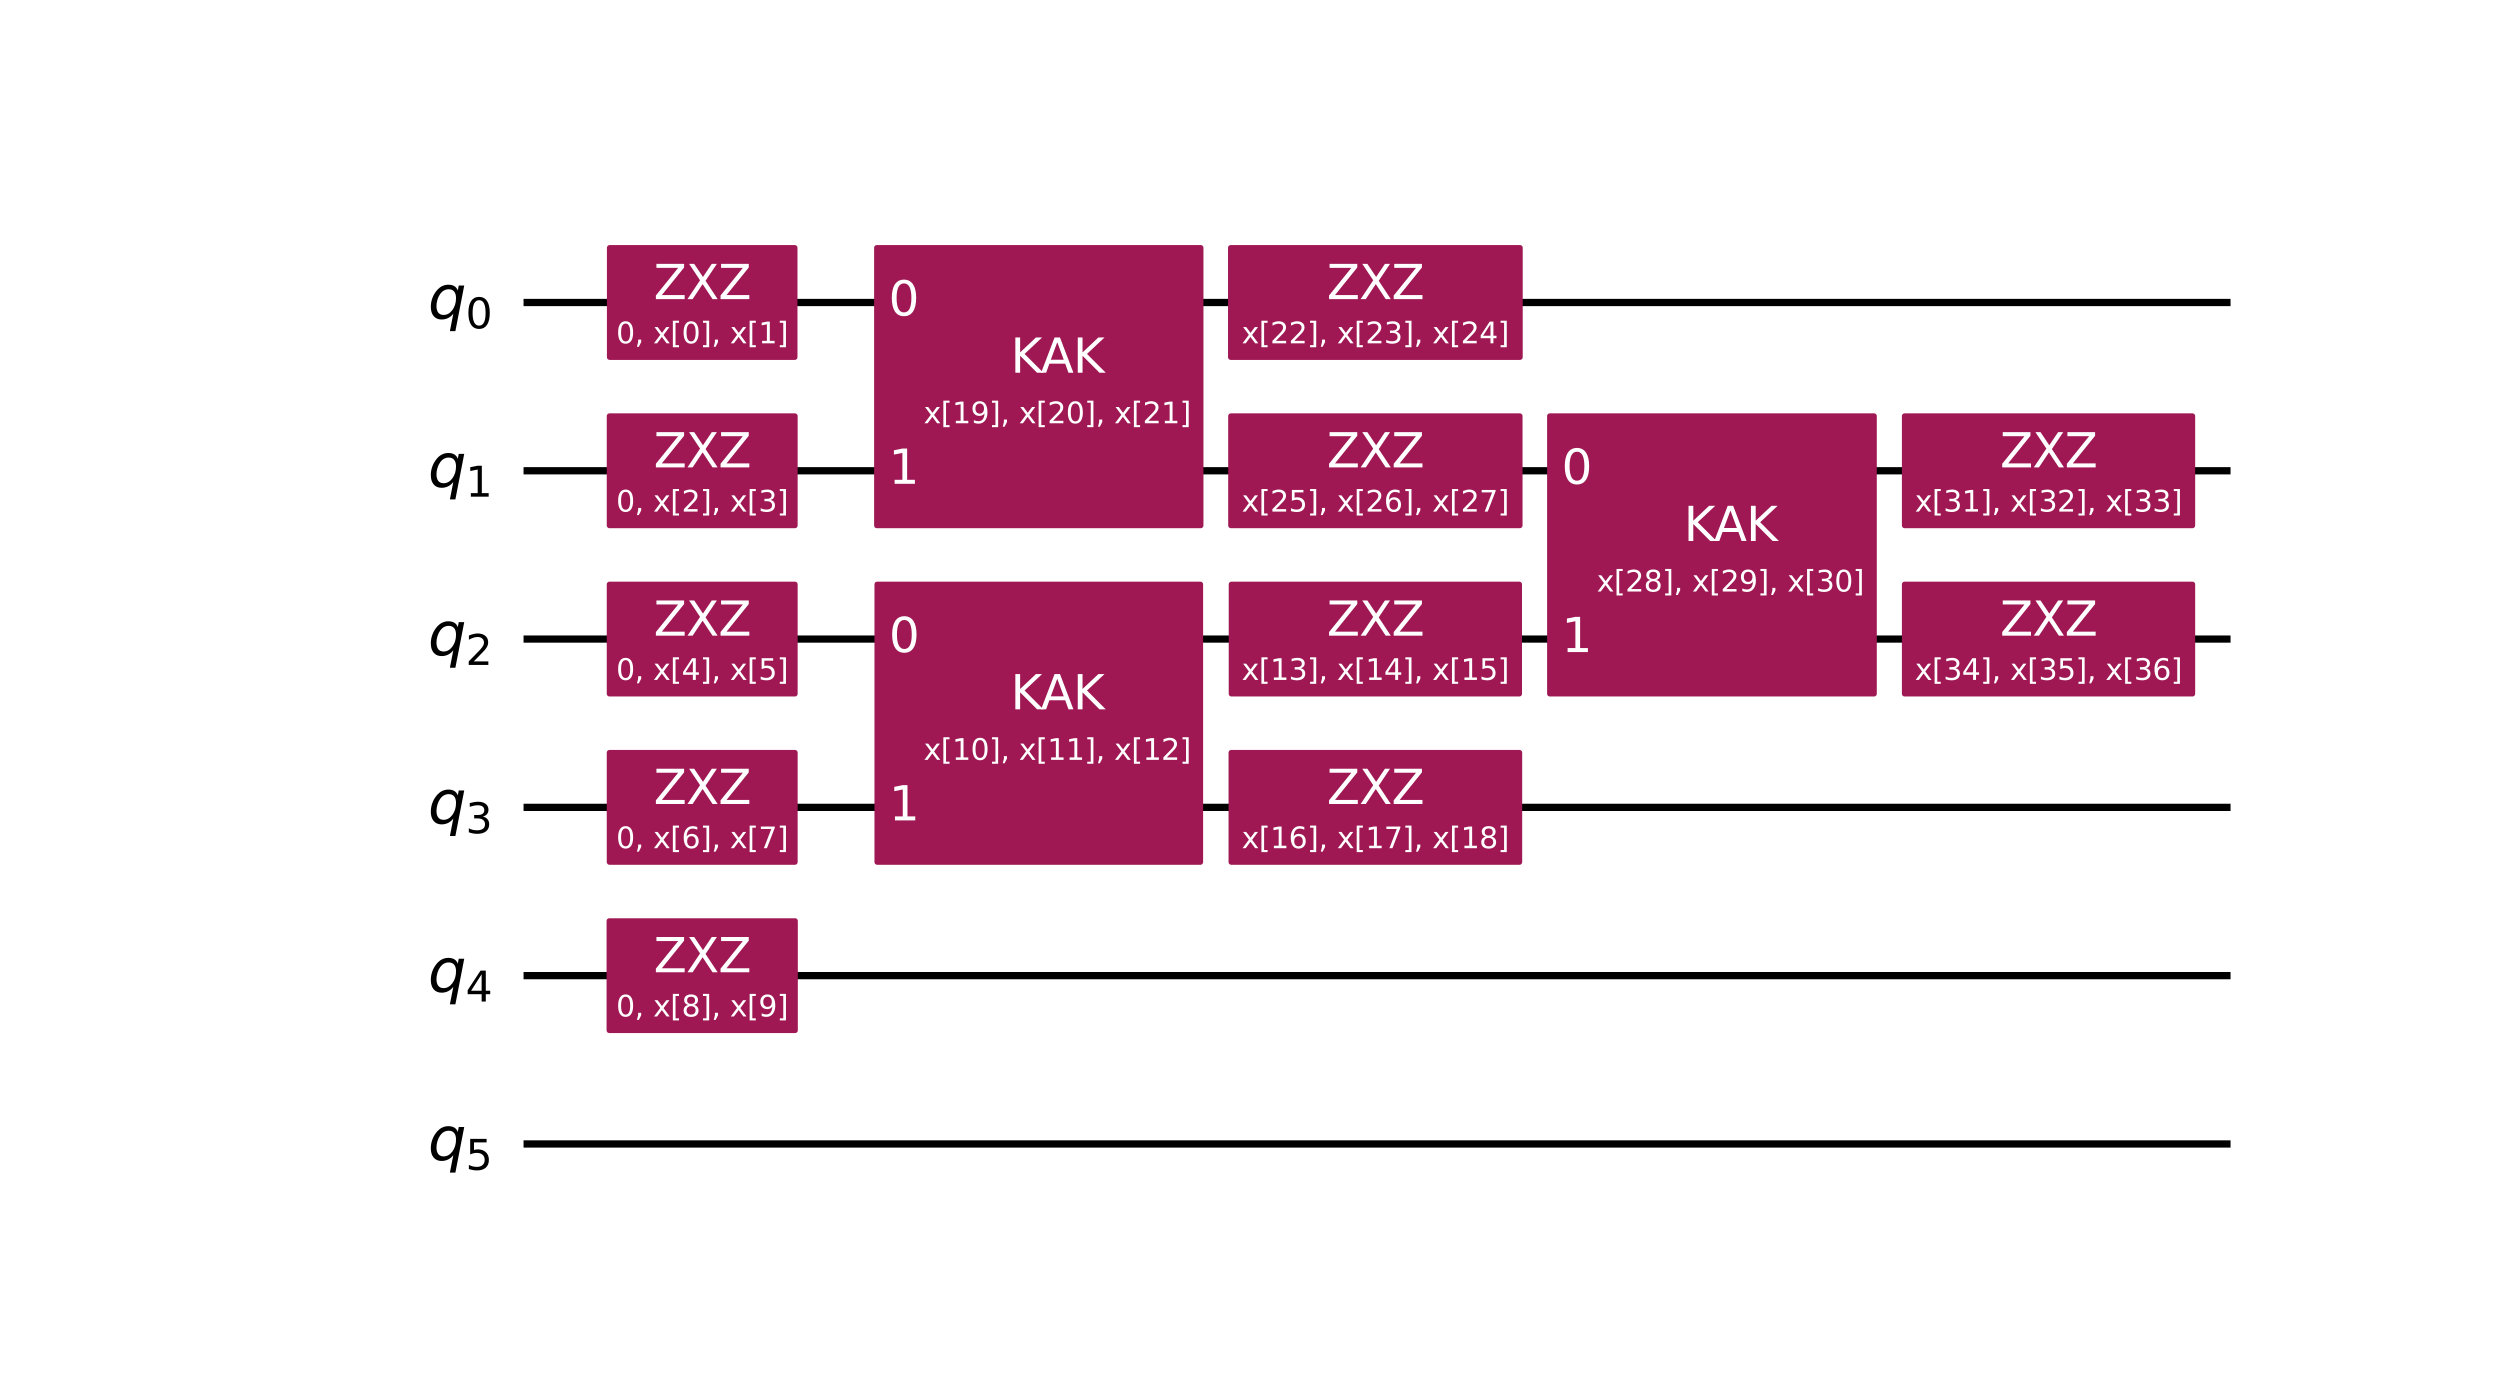 <?xml version="1.0" encoding="utf-8" standalone="no"?>
<!DOCTYPE svg PUBLIC "-//W3C//DTD SVG 1.1//EN"
  "http://www.w3.org/Graphics/SVG/1.1/DTD/svg11.dtd">
<svg xmlns:xlink="http://www.w3.org/1999/xlink" width="688.597pt" height="385.28pt" viewBox="0 0 688.597 385.28" xmlns="http://www.w3.org/2000/svg" version="1.1">
 <defs>
  <style type="text/css">*{stroke-linejoin: round; stroke-linecap: butt}</style>
 </defs>
 <g id="figure_1">
  <g id="patch_1">
   <path d="M 0 385.28 
L 688.597 385.28 
L 688.597 0 
L 0 0 
z
" style="fill: #ffffff"/>
  </g>
  <g id="axes_1">
   <g id="line2d_1">
    <path d="M 145.205 83.317 
L 613.381 83.317 
" clip-path="url(#p728eaba2f0)" style="fill: none; stroke: #000000; stroke-width: 2; stroke-linecap: square"/>
   </g>
   <g id="line2d_2">
    <path d="M 145.205 129.671 
L 613.381 129.671 
" clip-path="url(#p728eaba2f0)" style="fill: none; stroke: #000000; stroke-width: 2; stroke-linecap: square"/>
   </g>
   <g id="line2d_3">
    <path d="M 145.205 176.025 
L 613.381 176.025 
" clip-path="url(#p728eaba2f0)" style="fill: none; stroke: #000000; stroke-width: 2; stroke-linecap: square"/>
   </g>
   <g id="line2d_4">
    <path d="M 145.205 222.379 
L 613.381 222.379 
" clip-path="url(#p728eaba2f0)" style="fill: none; stroke: #000000; stroke-width: 2; stroke-linecap: square"/>
   </g>
   <g id="line2d_5">
    <path d="M 145.205 268.733 
L 613.381 268.733 
" clip-path="url(#p728eaba2f0)" style="fill: none; stroke: #000000; stroke-width: 2; stroke-linecap: square"/>
   </g>
   <g id="line2d_6">
    <path d="M 145.205 315.087 
L 613.381 315.087 
" clip-path="url(#p728eaba2f0)" style="fill: none; stroke: #000000; stroke-width: 2; stroke-linecap: square"/>
   </g>
   <g id="patch_2">
    <path d="M 140.57 60.14 
L -1018.28 60.14 
L -1018.28 384.618 
L 140.57 384.618 
z
" clip-path="url(#p728eaba2f0)" style="fill: #ffffff; stroke: #ffffff; stroke-width: 1.5; stroke-linejoin: miter"/>
   </g>
   <g id="patch_3">
    <path d="M 167.921 98.382 
L 218.906 98.382 
L 218.906 68.252 
L 167.921 68.252 
z
" clip-path="url(#p728eaba2f0)" style="fill: #9f1853; stroke: #9f1853; stroke-width: 1.5; stroke-linejoin: miter"/>
   </g>
   <g id="patch_4">
    <path d="M 167.872 144.736 
L 218.955 144.736 
L 218.955 114.606 
L 167.872 114.606 
z
" clip-path="url(#p728eaba2f0)" style="fill: #9f1853; stroke: #9f1853; stroke-width: 1.5; stroke-linejoin: miter"/>
   </g>
   <g id="patch_5">
    <path d="M 167.872 191.09 
L 218.955 191.09 
L 218.955 160.96 
L 167.872 160.96 
z
" clip-path="url(#p728eaba2f0)" style="fill: #9f1853; stroke: #9f1853; stroke-width: 1.5; stroke-linejoin: miter"/>
   </g>
   <g id="patch_6">
    <path d="M 167.872 237.444 
L 218.955 237.444 
L 218.955 207.314 
L 167.872 207.314 
z
" clip-path="url(#p728eaba2f0)" style="fill: #9f1853; stroke: #9f1853; stroke-width: 1.5; stroke-linejoin: miter"/>
   </g>
   <g id="patch_7">
    <path d="M 167.824 283.798 
L 219.003 283.798 
L 219.003 253.668 
L 167.824 253.668 
z
" clip-path="url(#p728eaba2f0)" style="fill: #9f1853; stroke: #9f1853; stroke-width: 1.5; stroke-linejoin: miter"/>
   </g>
   <g id="patch_8">
    <path d="M 241.612 237.444 
L 330.631 237.444 
L 330.631 160.96 
L 241.612 160.96 
z
" clip-path="url(#p728eaba2f0)" style="fill: #9f1853; stroke: #9f1853; stroke-width: 1.5; stroke-linejoin: miter"/>
   </g>
   <g id="patch_9">
    <path d="M 241.515 144.736 
L 330.728 144.736 
L 330.728 68.252 
L 241.515 68.252 
z
" clip-path="url(#p728eaba2f0)" style="fill: #9f1853; stroke: #9f1853; stroke-width: 1.5; stroke-linejoin: miter"/>
   </g>
   <g id="patch_10">
    <path d="M 339.188 191.09 
L 418.471 191.09 
L 418.471 160.96 
L 339.188 160.96 
z
" clip-path="url(#p728eaba2f0)" style="fill: #9f1853; stroke: #9f1853; stroke-width: 1.5; stroke-linejoin: miter"/>
   </g>
   <g id="patch_11">
    <path d="M 339.139 237.444 
L 418.52 237.444 
L 418.52 207.314 
L 339.139 207.314 
z
" clip-path="url(#p728eaba2f0)" style="fill: #9f1853; stroke: #9f1853; stroke-width: 1.5; stroke-linejoin: miter"/>
   </g>
   <g id="patch_12">
    <path d="M 338.993 98.382 
L 418.666 98.382 
L 418.666 68.252 
L 338.993 68.252 
z
" clip-path="url(#p728eaba2f0)" style="fill: #9f1853; stroke: #9f1853; stroke-width: 1.5; stroke-linejoin: miter"/>
   </g>
   <g id="patch_13">
    <path d="M 339.042 144.736 
L 418.617 144.736 
L 418.617 114.606 
L 339.042 114.606 
z
" clip-path="url(#p728eaba2f0)" style="fill: #9f1853; stroke: #9f1853; stroke-width: 1.5; stroke-linejoin: miter"/>
   </g>
   <g id="patch_14">
    <path d="M 426.882 191.09 
L 516.193 191.09 
L 516.193 114.606 
L 426.882 114.606 
z
" clip-path="url(#p728eaba2f0)" style="fill: #9f1853; stroke: #9f1853; stroke-width: 1.5; stroke-linejoin: miter"/>
   </g>
   <g id="patch_15">
    <path d="M 524.604 144.736 
L 603.887 144.736 
L 603.887 114.606 
L 524.604 114.606 
z
" clip-path="url(#p728eaba2f0)" style="fill: #9f1853; stroke: #9f1853; stroke-width: 1.5; stroke-linejoin: miter"/>
   </g>
   <g id="patch_16">
    <path d="M 524.604 191.09 
L 603.887 191.09 
L 603.887 160.96 
L 524.604 160.96 
z
" clip-path="url(#p728eaba2f0)" style="fill: #9f1853; stroke: #9f1853; stroke-width: 1.5; stroke-linejoin: miter"/>
   </g>
   <g id="text_1">
    <g clip-path="url(#p728eaba2f0)">
     <!-- ${q}_{0}$ -->
     <g transform="translate(117.897 87.768) scale(0.163 -0.163)">
      <defs>
       <path id="DejaVuSans-Oblique-71" d="M 2669 525 
Q 2438 222 2123 65 
Q 1809 -91 1428 -91 
Q 897 -91 595 267 
Q 294 625 294 1253 
Q 294 1759 480 2231 
Q 666 2703 1013 3078 
Q 1238 3322 1530 3453 
Q 1822 3584 2144 3584 
Q 2531 3584 2781 3431 
Q 3031 3278 3144 2969 
L 3244 3494 
L 3822 3494 
L 2888 -1319 
L 2309 -1319 
L 2669 525 
z
M 891 1338 
Q 891 875 1084 633 
Q 1278 391 1644 391 
Q 2188 391 2572 911 
Q 2956 1431 2956 2175 
Q 2956 2625 2757 2864 
Q 2559 3103 2188 3103 
Q 1916 3103 1684 2976 
Q 1453 2850 1281 2606 
Q 1100 2350 995 2006 
Q 891 1663 891 1338 
z
" transform="scale(0.016)"/>
       <path id="DejaVuSans-30" d="M 2034 4250 
Q 1547 4250 1301 3770 
Q 1056 3291 1056 2328 
Q 1056 1369 1301 889 
Q 1547 409 2034 409 
Q 2525 409 2770 889 
Q 3016 1369 3016 2328 
Q 3016 3291 2770 3770 
Q 2525 4250 2034 4250 
z
M 2034 4750 
Q 2819 4750 3233 4129 
Q 3647 3509 3647 2328 
Q 3647 1150 3233 529 
Q 2819 -91 2034 -91 
Q 1250 -91 836 529 
Q 422 1150 422 2328 
Q 422 3509 836 4129 
Q 1250 4750 2034 4750 
z
" transform="scale(0.016)"/>
      </defs>
      <use xlink:href="#DejaVuSans-Oblique-71"/>
      <use xlink:href="#DejaVuSans-30" transform="translate(63.477 -16.406) scale(0.7)"/>
     </g>
    </g>
   </g>
   <g id="text_2">
    <g clip-path="url(#p728eaba2f0)">
     <!-- ${q}_{1}$ -->
     <g transform="translate(117.897 134.122) scale(0.163 -0.163)">
      <defs>
       <path id="DejaVuSans-31" d="M 794 531 
L 1825 531 
L 1825 4091 
L 703 3866 
L 703 4441 
L 1819 4666 
L 2450 4666 
L 2450 531 
L 3481 531 
L 3481 0 
L 794 0 
L 794 531 
z
" transform="scale(0.016)"/>
      </defs>
      <use xlink:href="#DejaVuSans-Oblique-71"/>
      <use xlink:href="#DejaVuSans-31" transform="translate(63.477 -16.406) scale(0.7)"/>
     </g>
    </g>
   </g>
   <g id="text_3">
    <g clip-path="url(#p728eaba2f0)">
     <!-- ${q}_{2}$ -->
     <g transform="translate(117.897 180.476) scale(0.163 -0.163)">
      <defs>
       <path id="DejaVuSans-32" d="M 1228 531 
L 3431 531 
L 3431 0 
L 469 0 
L 469 531 
Q 828 903 1448 1529 
Q 2069 2156 2228 2338 
Q 2531 2678 2651 2914 
Q 2772 3150 2772 3378 
Q 2772 3750 2511 3984 
Q 2250 4219 1831 4219 
Q 1534 4219 1204 4116 
Q 875 4013 500 3803 
L 500 4441 
Q 881 4594 1212 4672 
Q 1544 4750 1819 4750 
Q 2544 4750 2975 4387 
Q 3406 4025 3406 3419 
Q 3406 3131 3298 2873 
Q 3191 2616 2906 2266 
Q 2828 2175 2409 1742 
Q 1991 1309 1228 531 
z
" transform="scale(0.016)"/>
      </defs>
      <use xlink:href="#DejaVuSans-Oblique-71"/>
      <use xlink:href="#DejaVuSans-32" transform="translate(63.477 -16.406) scale(0.7)"/>
     </g>
    </g>
   </g>
   <g id="text_4">
    <g clip-path="url(#p728eaba2f0)">
     <!-- ${q}_{3}$ -->
     <g transform="translate(117.897 226.83) scale(0.163 -0.163)">
      <defs>
       <path id="DejaVuSans-33" d="M 2597 2516 
Q 3050 2419 3304 2112 
Q 3559 1806 3559 1356 
Q 3559 666 3084 287 
Q 2609 -91 1734 -91 
Q 1441 -91 1130 -33 
Q 819 25 488 141 
L 488 750 
Q 750 597 1062 519 
Q 1375 441 1716 441 
Q 2309 441 2620 675 
Q 2931 909 2931 1356 
Q 2931 1769 2642 2001 
Q 2353 2234 1838 2234 
L 1294 2234 
L 1294 2753 
L 1863 2753 
Q 2328 2753 2575 2939 
Q 2822 3125 2822 3475 
Q 2822 3834 2567 4026 
Q 2313 4219 1838 4219 
Q 1578 4219 1281 4162 
Q 984 4106 628 3988 
L 628 4550 
Q 988 4650 1302 4700 
Q 1616 4750 1894 4750 
Q 2613 4750 3031 4423 
Q 3450 4097 3450 3541 
Q 3450 3153 3228 2886 
Q 3006 2619 2597 2516 
z
" transform="scale(0.016)"/>
      </defs>
      <use xlink:href="#DejaVuSans-Oblique-71"/>
      <use xlink:href="#DejaVuSans-33" transform="translate(63.477 -16.406) scale(0.7)"/>
     </g>
    </g>
   </g>
   <g id="text_5">
    <g clip-path="url(#p728eaba2f0)">
     <!-- ${q}_{4}$ -->
     <g transform="translate(117.897 273.184) scale(0.163 -0.163)">
      <defs>
       <path id="DejaVuSans-34" d="M 2419 4116 
L 825 1625 
L 2419 1625 
L 2419 4116 
z
M 2253 4666 
L 3047 4666 
L 3047 1625 
L 3713 1625 
L 3713 1100 
L 3047 1100 
L 3047 0 
L 2419 0 
L 2419 1100 
L 313 1100 
L 313 1709 
L 2253 4666 
z
" transform="scale(0.016)"/>
      </defs>
      <use xlink:href="#DejaVuSans-Oblique-71"/>
      <use xlink:href="#DejaVuSans-34" transform="translate(63.477 -16.406) scale(0.7)"/>
     </g>
    </g>
   </g>
   <g id="text_6">
    <g clip-path="url(#p728eaba2f0)">
     <!-- ${q}_{5}$ -->
     <g transform="translate(117.897 319.538) scale(0.163 -0.163)">
      <defs>
       <path id="DejaVuSans-35" d="M 691 4666 
L 3169 4666 
L 3169 4134 
L 1269 4134 
L 1269 2991 
Q 1406 3038 1543 3061 
Q 1681 3084 1819 3084 
Q 2600 3084 3056 2656 
Q 3513 2228 3513 1497 
Q 3513 744 3044 326 
Q 2575 -91 1722 -91 
Q 1428 -91 1123 -41 
Q 819 9 494 109 
L 494 744 
Q 775 591 1075 516 
Q 1375 441 1709 441 
Q 2250 441 2565 725 
Q 2881 1009 2881 1497 
Q 2881 1984 2565 2268 
Q 2250 2553 1709 2553 
Q 1456 2553 1204 2497 
Q 953 2441 691 2322 
L 691 4666 
z
" transform="scale(0.016)"/>
      </defs>
      <use xlink:href="#DejaVuSans-Oblique-71"/>
      <use xlink:href="#DejaVuSans-35" transform="translate(63.477 -16.406) scale(0.7)"/>
     </g>
    </g>
   </g>
   <g id="text_7">
    <g clip-path="url(#p728eaba2f0)">
     <!-- 0, x[0], x[1] -->
     <g style="fill: #ffffff" transform="translate(169.716 94.563) scale(0.08 -0.08)">
      <defs>
       <path id="DejaVuSans-2c" d="M 750 794 
L 1409 794 
L 1409 256 
L 897 -744 
L 494 -744 
L 750 256 
L 750 794 
z
" transform="scale(0.016)"/>
       <path id="DejaVuSans-20" transform="scale(0.016)"/>
       <path id="DejaVuSans-78" d="M 3513 3500 
L 2247 1797 
L 3578 0 
L 2900 0 
L 1881 1375 
L 863 0 
L 184 0 
L 1544 1831 
L 300 3500 
L 978 3500 
L 1906 2253 
L 2834 3500 
L 3513 3500 
z
" transform="scale(0.016)"/>
       <path id="DejaVuSans-5b" d="M 550 4863 
L 1875 4863 
L 1875 4416 
L 1125 4416 
L 1125 -397 
L 1875 -397 
L 1875 -844 
L 550 -844 
L 550 4863 
z
" transform="scale(0.016)"/>
       <path id="DejaVuSans-5d" d="M 1947 4863 
L 1947 -844 
L 622 -844 
L 622 -397 
L 1369 -397 
L 1369 4416 
L 622 4416 
L 622 4863 
L 1947 4863 
z
" transform="scale(0.016)"/>
      </defs>
      <use xlink:href="#DejaVuSans-30"/>
      <use xlink:href="#DejaVuSans-2c" x="63.623"/>
      <use xlink:href="#DejaVuSans-20" x="95.41"/>
      <use xlink:href="#DejaVuSans-78" x="127.197"/>
      <use xlink:href="#DejaVuSans-5b" x="186.377"/>
      <use xlink:href="#DejaVuSans-30" x="225.391"/>
      <use xlink:href="#DejaVuSans-5d" x="289.014"/>
      <use xlink:href="#DejaVuSans-2c" x="328.027"/>
      <use xlink:href="#DejaVuSans-20" x="359.814"/>
      <use xlink:href="#DejaVuSans-78" x="391.602"/>
      <use xlink:href="#DejaVuSans-5b" x="450.781"/>
      <use xlink:href="#DejaVuSans-31" x="489.795"/>
      <use xlink:href="#DejaVuSans-5d" x="553.418"/>
     </g>
    </g>
   </g>
   <g id="text_8">
    <g clip-path="url(#p728eaba2f0)">
     <!-- ZXZ -->
     <g style="fill: #ffffff" transform="translate(180.056 82.384) scale(0.13 -0.13)">
      <defs>
       <path id="DejaVuSans-5a" d="M 359 4666 
L 4025 4666 
L 4025 4184 
L 1075 531 
L 4097 531 
L 4097 0 
L 288 0 
L 288 481 
L 3238 4134 
L 359 4134 
L 359 4666 
z
" transform="scale(0.016)"/>
       <path id="DejaVuSans-58" d="M 403 4666 
L 1081 4666 
L 2241 2931 
L 3406 4666 
L 4084 4666 
L 2584 2425 
L 4184 0 
L 3506 0 
L 2194 1984 
L 872 0 
L 191 0 
L 1856 2491 
L 403 4666 
z
" transform="scale(0.016)"/>
      </defs>
      <use xlink:href="#DejaVuSans-5a"/>
      <use xlink:href="#DejaVuSans-58" x="68.506"/>
      <use xlink:href="#DejaVuSans-5a" x="137.012"/>
     </g>
    </g>
   </g>
   <g id="text_9">
    <g clip-path="url(#p728eaba2f0)">
     <!-- 0, x[2], x[3] -->
     <g style="fill: #ffffff" transform="translate(169.716 140.917) scale(0.08 -0.08)">
      <use xlink:href="#DejaVuSans-30"/>
      <use xlink:href="#DejaVuSans-2c" x="63.623"/>
      <use xlink:href="#DejaVuSans-20" x="95.41"/>
      <use xlink:href="#DejaVuSans-78" x="127.197"/>
      <use xlink:href="#DejaVuSans-5b" x="186.377"/>
      <use xlink:href="#DejaVuSans-32" x="225.391"/>
      <use xlink:href="#DejaVuSans-5d" x="289.014"/>
      <use xlink:href="#DejaVuSans-2c" x="328.027"/>
      <use xlink:href="#DejaVuSans-20" x="359.814"/>
      <use xlink:href="#DejaVuSans-78" x="391.602"/>
      <use xlink:href="#DejaVuSans-5b" x="450.781"/>
      <use xlink:href="#DejaVuSans-33" x="489.795"/>
      <use xlink:href="#DejaVuSans-5d" x="553.418"/>
     </g>
    </g>
   </g>
   <g id="text_10">
    <g clip-path="url(#p728eaba2f0)">
     <!-- ZXZ -->
     <g style="fill: #ffffff" transform="translate(180.056 128.738) scale(0.13 -0.13)">
      <use xlink:href="#DejaVuSans-5a"/>
      <use xlink:href="#DejaVuSans-58" x="68.506"/>
      <use xlink:href="#DejaVuSans-5a" x="137.012"/>
     </g>
    </g>
   </g>
   <g id="text_11">
    <g clip-path="url(#p728eaba2f0)">
     <!-- 0, x[4], x[5] -->
     <g style="fill: #ffffff" transform="translate(169.716 187.271) scale(0.08 -0.08)">
      <use xlink:href="#DejaVuSans-30"/>
      <use xlink:href="#DejaVuSans-2c" x="63.623"/>
      <use xlink:href="#DejaVuSans-20" x="95.41"/>
      <use xlink:href="#DejaVuSans-78" x="127.197"/>
      <use xlink:href="#DejaVuSans-5b" x="186.377"/>
      <use xlink:href="#DejaVuSans-34" x="225.391"/>
      <use xlink:href="#DejaVuSans-5d" x="289.014"/>
      <use xlink:href="#DejaVuSans-2c" x="328.027"/>
      <use xlink:href="#DejaVuSans-20" x="359.814"/>
      <use xlink:href="#DejaVuSans-78" x="391.602"/>
      <use xlink:href="#DejaVuSans-5b" x="450.781"/>
      <use xlink:href="#DejaVuSans-35" x="489.795"/>
      <use xlink:href="#DejaVuSans-5d" x="553.418"/>
     </g>
    </g>
   </g>
   <g id="text_12">
    <g clip-path="url(#p728eaba2f0)">
     <!-- ZXZ -->
     <g style="fill: #ffffff" transform="translate(180.056 175.092) scale(0.13 -0.13)">
      <use xlink:href="#DejaVuSans-5a"/>
      <use xlink:href="#DejaVuSans-58" x="68.506"/>
      <use xlink:href="#DejaVuSans-5a" x="137.012"/>
     </g>
    </g>
   </g>
   <g id="text_13">
    <g clip-path="url(#p728eaba2f0)">
     <!-- 0, x[6], x[7] -->
     <g style="fill: #ffffff" transform="translate(169.716 233.625) scale(0.08 -0.08)">
      <defs>
       <path id="DejaVuSans-36" d="M 2113 2584 
Q 1688 2584 1439 2293 
Q 1191 2003 1191 1497 
Q 1191 994 1439 701 
Q 1688 409 2113 409 
Q 2538 409 2786 701 
Q 3034 994 3034 1497 
Q 3034 2003 2786 2293 
Q 2538 2584 2113 2584 
z
M 3366 4563 
L 3366 3988 
Q 3128 4100 2886 4159 
Q 2644 4219 2406 4219 
Q 1781 4219 1451 3797 
Q 1122 3375 1075 2522 
Q 1259 2794 1537 2939 
Q 1816 3084 2150 3084 
Q 2853 3084 3261 2657 
Q 3669 2231 3669 1497 
Q 3669 778 3244 343 
Q 2819 -91 2113 -91 
Q 1303 -91 875 529 
Q 447 1150 447 2328 
Q 447 3434 972 4092 
Q 1497 4750 2381 4750 
Q 2619 4750 2861 4703 
Q 3103 4656 3366 4563 
z
" transform="scale(0.016)"/>
       <path id="DejaVuSans-37" d="M 525 4666 
L 3525 4666 
L 3525 4397 
L 1831 0 
L 1172 0 
L 2766 4134 
L 525 4134 
L 525 4666 
z
" transform="scale(0.016)"/>
      </defs>
      <use xlink:href="#DejaVuSans-30"/>
      <use xlink:href="#DejaVuSans-2c" x="63.623"/>
      <use xlink:href="#DejaVuSans-20" x="95.41"/>
      <use xlink:href="#DejaVuSans-78" x="127.197"/>
      <use xlink:href="#DejaVuSans-5b" x="186.377"/>
      <use xlink:href="#DejaVuSans-36" x="225.391"/>
      <use xlink:href="#DejaVuSans-5d" x="289.014"/>
      <use xlink:href="#DejaVuSans-2c" x="328.027"/>
      <use xlink:href="#DejaVuSans-20" x="359.814"/>
      <use xlink:href="#DejaVuSans-78" x="391.602"/>
      <use xlink:href="#DejaVuSans-5b" x="450.781"/>
      <use xlink:href="#DejaVuSans-37" x="489.795"/>
      <use xlink:href="#DejaVuSans-5d" x="553.418"/>
     </g>
    </g>
   </g>
   <g id="text_14">
    <g clip-path="url(#p728eaba2f0)">
     <!-- ZXZ -->
     <g style="fill: #ffffff" transform="translate(180.056 221.446) scale(0.13 -0.13)">
      <use xlink:href="#DejaVuSans-5a"/>
      <use xlink:href="#DejaVuSans-58" x="68.506"/>
      <use xlink:href="#DejaVuSans-5a" x="137.012"/>
     </g>
    </g>
   </g>
   <g id="text_15">
    <g clip-path="url(#p728eaba2f0)">
     <!-- 0, x[8], x[9] -->
     <g style="fill: #ffffff" transform="translate(169.716 279.979) scale(0.08 -0.08)">
      <defs>
       <path id="DejaVuSans-38" d="M 2034 2216 
Q 1584 2216 1326 1975 
Q 1069 1734 1069 1313 
Q 1069 891 1326 650 
Q 1584 409 2034 409 
Q 2484 409 2743 651 
Q 3003 894 3003 1313 
Q 3003 1734 2745 1975 
Q 2488 2216 2034 2216 
z
M 1403 2484 
Q 997 2584 770 2862 
Q 544 3141 544 3541 
Q 544 4100 942 4425 
Q 1341 4750 2034 4750 
Q 2731 4750 3128 4425 
Q 3525 4100 3525 3541 
Q 3525 3141 3298 2862 
Q 3072 2584 2669 2484 
Q 3125 2378 3379 2068 
Q 3634 1759 3634 1313 
Q 3634 634 3220 271 
Q 2806 -91 2034 -91 
Q 1263 -91 848 271 
Q 434 634 434 1313 
Q 434 1759 690 2068 
Q 947 2378 1403 2484 
z
M 1172 3481 
Q 1172 3119 1398 2916 
Q 1625 2713 2034 2713 
Q 2441 2713 2670 2916 
Q 2900 3119 2900 3481 
Q 2900 3844 2670 4047 
Q 2441 4250 2034 4250 
Q 1625 4250 1398 4047 
Q 1172 3844 1172 3481 
z
" transform="scale(0.016)"/>
       <path id="DejaVuSans-39" d="M 703 97 
L 703 672 
Q 941 559 1184 500 
Q 1428 441 1663 441 
Q 2288 441 2617 861 
Q 2947 1281 2994 2138 
Q 2813 1869 2534 1725 
Q 2256 1581 1919 1581 
Q 1219 1581 811 2004 
Q 403 2428 403 3163 
Q 403 3881 828 4315 
Q 1253 4750 1959 4750 
Q 2769 4750 3195 4129 
Q 3622 3509 3622 2328 
Q 3622 1225 3098 567 
Q 2575 -91 1691 -91 
Q 1453 -91 1209 -44 
Q 966 3 703 97 
z
M 1959 2075 
Q 2384 2075 2632 2365 
Q 2881 2656 2881 3163 
Q 2881 3666 2632 3958 
Q 2384 4250 1959 4250 
Q 1534 4250 1286 3958 
Q 1038 3666 1038 3163 
Q 1038 2656 1286 2365 
Q 1534 2075 1959 2075 
z
" transform="scale(0.016)"/>
      </defs>
      <use xlink:href="#DejaVuSans-30"/>
      <use xlink:href="#DejaVuSans-2c" x="63.623"/>
      <use xlink:href="#DejaVuSans-20" x="95.41"/>
      <use xlink:href="#DejaVuSans-78" x="127.197"/>
      <use xlink:href="#DejaVuSans-5b" x="186.377"/>
      <use xlink:href="#DejaVuSans-38" x="225.391"/>
      <use xlink:href="#DejaVuSans-5d" x="289.014"/>
      <use xlink:href="#DejaVuSans-2c" x="328.027"/>
      <use xlink:href="#DejaVuSans-20" x="359.814"/>
      <use xlink:href="#DejaVuSans-78" x="391.602"/>
      <use xlink:href="#DejaVuSans-5b" x="450.781"/>
      <use xlink:href="#DejaVuSans-39" x="489.795"/>
      <use xlink:href="#DejaVuSans-5d" x="553.418"/>
     </g>
    </g>
   </g>
   <g id="text_16">
    <g clip-path="url(#p728eaba2f0)">
     <!-- ZXZ -->
     <g style="fill: #ffffff" transform="translate(180.056 267.8) scale(0.13 -0.13)">
      <use xlink:href="#DejaVuSans-5a"/>
      <use xlink:href="#DejaVuSans-58" x="68.506"/>
      <use xlink:href="#DejaVuSans-5a" x="137.012"/>
     </g>
    </g>
   </g>
   <g id="text_17">
    <g clip-path="url(#p728eaba2f0)">
     <!-- 0 -->
     <g style="fill: #ffffff" transform="translate(244.857 179.612) scale(0.13 -0.13)">
      <use xlink:href="#DejaVuSans-30"/>
     </g>
    </g>
   </g>
   <g id="text_18">
    <g clip-path="url(#p728eaba2f0)">
     <!-- 1 -->
     <g style="fill: #ffffff" transform="translate(244.857 225.966) scale(0.13 -0.13)">
      <use xlink:href="#DejaVuSans-31"/>
     </g>
    </g>
   </g>
   <g id="text_19">
    <g clip-path="url(#p728eaba2f0)">
     <!-- x[10], x[11], x[12] -->
     <g style="fill: #ffffff" transform="translate(254.399 209.289) scale(0.08 -0.08)">
      <use xlink:href="#DejaVuSans-78"/>
      <use xlink:href="#DejaVuSans-5b" x="59.18"/>
      <use xlink:href="#DejaVuSans-31" x="98.193"/>
      <use xlink:href="#DejaVuSans-30" x="161.816"/>
      <use xlink:href="#DejaVuSans-5d" x="225.439"/>
      <use xlink:href="#DejaVuSans-2c" x="264.453"/>
      <use xlink:href="#DejaVuSans-20" x="296.24"/>
      <use xlink:href="#DejaVuSans-78" x="328.027"/>
      <use xlink:href="#DejaVuSans-5b" x="387.207"/>
      <use xlink:href="#DejaVuSans-31" x="426.221"/>
      <use xlink:href="#DejaVuSans-31" x="489.844"/>
      <use xlink:href="#DejaVuSans-5d" x="553.467"/>
      <use xlink:href="#DejaVuSans-2c" x="592.48"/>
      <use xlink:href="#DejaVuSans-20" x="624.268"/>
      <use xlink:href="#DejaVuSans-78" x="656.055"/>
      <use xlink:href="#DejaVuSans-5b" x="715.234"/>
      <use xlink:href="#DejaVuSans-31" x="754.248"/>
      <use xlink:href="#DejaVuSans-32" x="817.871"/>
      <use xlink:href="#DejaVuSans-5d" x="881.494"/>
     </g>
    </g>
   </g>
   <g id="text_20">
    <g clip-path="url(#p728eaba2f0)">
     <!-- KAK -->
     <g style="fill: #ffffff" transform="translate(278.363 195.372) scale(0.13 -0.13)">
      <defs>
       <path id="DejaVuSans-4b" d="M 628 4666 
L 1259 4666 
L 1259 2694 
L 3353 4666 
L 4166 4666 
L 1850 2491 
L 4331 0 
L 3500 0 
L 1259 2247 
L 1259 0 
L 628 0 
L 628 4666 
z
" transform="scale(0.016)"/>
       <path id="DejaVuSans-41" d="M 2188 4044 
L 1331 1722 
L 3047 1722 
L 2188 4044 
z
M 1831 4666 
L 2547 4666 
L 4325 0 
L 3669 0 
L 3244 1197 
L 1141 1197 
L 716 0 
L 50 0 
L 1831 4666 
z
" transform="scale(0.016)"/>
      </defs>
      <use xlink:href="#DejaVuSans-4b"/>
      <use xlink:href="#DejaVuSans-41" x="63.826"/>
      <use xlink:href="#DejaVuSans-4b" x="132.234"/>
     </g>
    </g>
   </g>
   <g id="text_21">
    <g clip-path="url(#p728eaba2f0)">
     <!-- 0 -->
     <g style="fill: #ffffff" transform="translate(244.76 86.904) scale(0.13 -0.13)">
      <use xlink:href="#DejaVuSans-30"/>
     </g>
    </g>
   </g>
   <g id="text_22">
    <g clip-path="url(#p728eaba2f0)">
     <!-- 1 -->
     <g style="fill: #ffffff" transform="translate(244.76 133.258) scale(0.13 -0.13)">
      <use xlink:href="#DejaVuSans-31"/>
     </g>
    </g>
   </g>
   <g id="text_23">
    <g clip-path="url(#p728eaba2f0)">
     <!-- x[19], x[20], x[21] -->
     <g style="fill: #ffffff" transform="translate(254.399 116.581) scale(0.08 -0.08)">
      <use xlink:href="#DejaVuSans-78"/>
      <use xlink:href="#DejaVuSans-5b" x="59.18"/>
      <use xlink:href="#DejaVuSans-31" x="98.193"/>
      <use xlink:href="#DejaVuSans-39" x="161.816"/>
      <use xlink:href="#DejaVuSans-5d" x="225.439"/>
      <use xlink:href="#DejaVuSans-2c" x="264.453"/>
      <use xlink:href="#DejaVuSans-20" x="296.24"/>
      <use xlink:href="#DejaVuSans-78" x="328.027"/>
      <use xlink:href="#DejaVuSans-5b" x="387.207"/>
      <use xlink:href="#DejaVuSans-32" x="426.221"/>
      <use xlink:href="#DejaVuSans-30" x="489.844"/>
      <use xlink:href="#DejaVuSans-5d" x="553.467"/>
      <use xlink:href="#DejaVuSans-2c" x="592.48"/>
      <use xlink:href="#DejaVuSans-20" x="624.268"/>
      <use xlink:href="#DejaVuSans-78" x="656.055"/>
      <use xlink:href="#DejaVuSans-5b" x="715.234"/>
      <use xlink:href="#DejaVuSans-32" x="754.248"/>
      <use xlink:href="#DejaVuSans-31" x="817.871"/>
      <use xlink:href="#DejaVuSans-5d" x="881.494"/>
     </g>
    </g>
   </g>
   <g id="text_24">
    <g clip-path="url(#p728eaba2f0)">
     <!-- KAK -->
     <g style="fill: #ffffff" transform="translate(278.363 102.664) scale(0.13 -0.13)">
      <use xlink:href="#DejaVuSans-4b"/>
      <use xlink:href="#DejaVuSans-41" x="63.826"/>
      <use xlink:href="#DejaVuSans-4b" x="132.234"/>
     </g>
    </g>
   </g>
   <g id="text_25">
    <g clip-path="url(#p728eaba2f0)">
     <!-- x[13], x[14], x[15] -->
     <g style="fill: #ffffff" transform="translate(342.008 187.271) scale(0.08 -0.08)">
      <use xlink:href="#DejaVuSans-78"/>
      <use xlink:href="#DejaVuSans-5b" x="59.18"/>
      <use xlink:href="#DejaVuSans-31" x="98.193"/>
      <use xlink:href="#DejaVuSans-33" x="161.816"/>
      <use xlink:href="#DejaVuSans-5d" x="225.439"/>
      <use xlink:href="#DejaVuSans-2c" x="264.453"/>
      <use xlink:href="#DejaVuSans-20" x="296.24"/>
      <use xlink:href="#DejaVuSans-78" x="328.027"/>
      <use xlink:href="#DejaVuSans-5b" x="387.207"/>
      <use xlink:href="#DejaVuSans-31" x="426.221"/>
      <use xlink:href="#DejaVuSans-34" x="489.844"/>
      <use xlink:href="#DejaVuSans-5d" x="553.467"/>
      <use xlink:href="#DejaVuSans-2c" x="592.48"/>
      <use xlink:href="#DejaVuSans-20" x="624.268"/>
      <use xlink:href="#DejaVuSans-78" x="656.055"/>
      <use xlink:href="#DejaVuSans-5b" x="715.234"/>
      <use xlink:href="#DejaVuSans-31" x="754.248"/>
      <use xlink:href="#DejaVuSans-35" x="817.871"/>
      <use xlink:href="#DejaVuSans-5d" x="881.494"/>
     </g>
    </g>
   </g>
   <g id="text_26">
    <g clip-path="url(#p728eaba2f0)">
     <!-- ZXZ -->
     <g style="fill: #ffffff" transform="translate(365.472 175.092) scale(0.13 -0.13)">
      <use xlink:href="#DejaVuSans-5a"/>
      <use xlink:href="#DejaVuSans-58" x="68.506"/>
      <use xlink:href="#DejaVuSans-5a" x="137.012"/>
     </g>
    </g>
   </g>
   <g id="text_27">
    <g clip-path="url(#p728eaba2f0)">
     <!-- x[16], x[17], x[18] -->
     <g style="fill: #ffffff" transform="translate(342.008 233.625) scale(0.08 -0.08)">
      <use xlink:href="#DejaVuSans-78"/>
      <use xlink:href="#DejaVuSans-5b" x="59.18"/>
      <use xlink:href="#DejaVuSans-31" x="98.193"/>
      <use xlink:href="#DejaVuSans-36" x="161.816"/>
      <use xlink:href="#DejaVuSans-5d" x="225.439"/>
      <use xlink:href="#DejaVuSans-2c" x="264.453"/>
      <use xlink:href="#DejaVuSans-20" x="296.24"/>
      <use xlink:href="#DejaVuSans-78" x="328.027"/>
      <use xlink:href="#DejaVuSans-5b" x="387.207"/>
      <use xlink:href="#DejaVuSans-31" x="426.221"/>
      <use xlink:href="#DejaVuSans-37" x="489.844"/>
      <use xlink:href="#DejaVuSans-5d" x="553.467"/>
      <use xlink:href="#DejaVuSans-2c" x="592.48"/>
      <use xlink:href="#DejaVuSans-20" x="624.268"/>
      <use xlink:href="#DejaVuSans-78" x="656.055"/>
      <use xlink:href="#DejaVuSans-5b" x="715.234"/>
      <use xlink:href="#DejaVuSans-31" x="754.248"/>
      <use xlink:href="#DejaVuSans-38" x="817.871"/>
      <use xlink:href="#DejaVuSans-5d" x="881.494"/>
     </g>
    </g>
   </g>
   <g id="text_28">
    <g clip-path="url(#p728eaba2f0)">
     <!-- ZXZ -->
     <g style="fill: #ffffff" transform="translate(365.472 221.446) scale(0.13 -0.13)">
      <use xlink:href="#DejaVuSans-5a"/>
      <use xlink:href="#DejaVuSans-58" x="68.506"/>
      <use xlink:href="#DejaVuSans-5a" x="137.012"/>
     </g>
    </g>
   </g>
   <g id="text_29">
    <g clip-path="url(#p728eaba2f0)">
     <!-- x[22], x[23], x[24] -->
     <g style="fill: #ffffff" transform="translate(342.008 94.563) scale(0.08 -0.08)">
      <use xlink:href="#DejaVuSans-78"/>
      <use xlink:href="#DejaVuSans-5b" x="59.18"/>
      <use xlink:href="#DejaVuSans-32" x="98.193"/>
      <use xlink:href="#DejaVuSans-32" x="161.816"/>
      <use xlink:href="#DejaVuSans-5d" x="225.439"/>
      <use xlink:href="#DejaVuSans-2c" x="264.453"/>
      <use xlink:href="#DejaVuSans-20" x="296.24"/>
      <use xlink:href="#DejaVuSans-78" x="328.027"/>
      <use xlink:href="#DejaVuSans-5b" x="387.207"/>
      <use xlink:href="#DejaVuSans-32" x="426.221"/>
      <use xlink:href="#DejaVuSans-33" x="489.844"/>
      <use xlink:href="#DejaVuSans-5d" x="553.467"/>
      <use xlink:href="#DejaVuSans-2c" x="592.48"/>
      <use xlink:href="#DejaVuSans-20" x="624.268"/>
      <use xlink:href="#DejaVuSans-78" x="656.055"/>
      <use xlink:href="#DejaVuSans-5b" x="715.234"/>
      <use xlink:href="#DejaVuSans-32" x="754.248"/>
      <use xlink:href="#DejaVuSans-34" x="817.871"/>
      <use xlink:href="#DejaVuSans-5d" x="881.494"/>
     </g>
    </g>
   </g>
   <g id="text_30">
    <g clip-path="url(#p728eaba2f0)">
     <!-- ZXZ -->
     <g style="fill: #ffffff" transform="translate(365.472 82.384) scale(0.13 -0.13)">
      <use xlink:href="#DejaVuSans-5a"/>
      <use xlink:href="#DejaVuSans-58" x="68.506"/>
      <use xlink:href="#DejaVuSans-5a" x="137.012"/>
     </g>
    </g>
   </g>
   <g id="text_31">
    <g clip-path="url(#p728eaba2f0)">
     <!-- x[25], x[26], x[27] -->
     <g style="fill: #ffffff" transform="translate(342.008 140.917) scale(0.08 -0.08)">
      <use xlink:href="#DejaVuSans-78"/>
      <use xlink:href="#DejaVuSans-5b" x="59.18"/>
      <use xlink:href="#DejaVuSans-32" x="98.193"/>
      <use xlink:href="#DejaVuSans-35" x="161.816"/>
      <use xlink:href="#DejaVuSans-5d" x="225.439"/>
      <use xlink:href="#DejaVuSans-2c" x="264.453"/>
      <use xlink:href="#DejaVuSans-20" x="296.24"/>
      <use xlink:href="#DejaVuSans-78" x="328.027"/>
      <use xlink:href="#DejaVuSans-5b" x="387.207"/>
      <use xlink:href="#DejaVuSans-32" x="426.221"/>
      <use xlink:href="#DejaVuSans-36" x="489.844"/>
      <use xlink:href="#DejaVuSans-5d" x="553.467"/>
      <use xlink:href="#DejaVuSans-2c" x="592.48"/>
      <use xlink:href="#DejaVuSans-20" x="624.268"/>
      <use xlink:href="#DejaVuSans-78" x="656.055"/>
      <use xlink:href="#DejaVuSans-5b" x="715.234"/>
      <use xlink:href="#DejaVuSans-32" x="754.248"/>
      <use xlink:href="#DejaVuSans-37" x="817.871"/>
      <use xlink:href="#DejaVuSans-5d" x="881.494"/>
     </g>
    </g>
   </g>
   <g id="text_32">
    <g clip-path="url(#p728eaba2f0)">
     <!-- ZXZ -->
     <g style="fill: #ffffff" transform="translate(365.472 128.738) scale(0.13 -0.13)">
      <use xlink:href="#DejaVuSans-5a"/>
      <use xlink:href="#DejaVuSans-58" x="68.506"/>
      <use xlink:href="#DejaVuSans-5a" x="137.012"/>
     </g>
    </g>
   </g>
   <g id="text_33">
    <g clip-path="url(#p728eaba2f0)">
     <!-- 0 -->
     <g style="fill: #ffffff" transform="translate(430.127 133.258) scale(0.13 -0.13)">
      <use xlink:href="#DejaVuSans-30"/>
     </g>
    </g>
   </g>
   <g id="text_34">
    <g clip-path="url(#p728eaba2f0)">
     <!-- 1 -->
     <g style="fill: #ffffff" transform="translate(430.127 179.612) scale(0.13 -0.13)">
      <use xlink:href="#DejaVuSans-31"/>
     </g>
    </g>
   </g>
   <g id="text_35">
    <g clip-path="url(#p728eaba2f0)">
     <!-- x[28], x[29], x[30] -->
     <g style="fill: #ffffff" transform="translate(439.815 162.935) scale(0.08 -0.08)">
      <use xlink:href="#DejaVuSans-78"/>
      <use xlink:href="#DejaVuSans-5b" x="59.18"/>
      <use xlink:href="#DejaVuSans-32" x="98.193"/>
      <use xlink:href="#DejaVuSans-38" x="161.816"/>
      <use xlink:href="#DejaVuSans-5d" x="225.439"/>
      <use xlink:href="#DejaVuSans-2c" x="264.453"/>
      <use xlink:href="#DejaVuSans-20" x="296.24"/>
      <use xlink:href="#DejaVuSans-78" x="328.027"/>
      <use xlink:href="#DejaVuSans-5b" x="387.207"/>
      <use xlink:href="#DejaVuSans-32" x="426.221"/>
      <use xlink:href="#DejaVuSans-39" x="489.844"/>
      <use xlink:href="#DejaVuSans-5d" x="553.467"/>
      <use xlink:href="#DejaVuSans-2c" x="592.48"/>
      <use xlink:href="#DejaVuSans-20" x="624.268"/>
      <use xlink:href="#DejaVuSans-78" x="656.055"/>
      <use xlink:href="#DejaVuSans-5b" x="715.234"/>
      <use xlink:href="#DejaVuSans-33" x="754.248"/>
      <use xlink:href="#DejaVuSans-30" x="817.871"/>
      <use xlink:href="#DejaVuSans-5d" x="881.494"/>
     </g>
    </g>
   </g>
   <g id="text_36">
    <g clip-path="url(#p728eaba2f0)">
     <!-- KAK -->
     <g style="fill: #ffffff" transform="translate(463.779 149.018) scale(0.13 -0.13)">
      <use xlink:href="#DejaVuSans-4b"/>
      <use xlink:href="#DejaVuSans-41" x="63.826"/>
      <use xlink:href="#DejaVuSans-4b" x="132.234"/>
     </g>
    </g>
   </g>
   <g id="text_37">
    <g clip-path="url(#p728eaba2f0)">
     <!-- x[31], x[32], x[33] -->
     <g style="fill: #ffffff" transform="translate(527.424 140.917) scale(0.08 -0.08)">
      <use xlink:href="#DejaVuSans-78"/>
      <use xlink:href="#DejaVuSans-5b" x="59.18"/>
      <use xlink:href="#DejaVuSans-33" x="98.193"/>
      <use xlink:href="#DejaVuSans-31" x="161.816"/>
      <use xlink:href="#DejaVuSans-5d" x="225.439"/>
      <use xlink:href="#DejaVuSans-2c" x="264.453"/>
      <use xlink:href="#DejaVuSans-20" x="296.24"/>
      <use xlink:href="#DejaVuSans-78" x="328.027"/>
      <use xlink:href="#DejaVuSans-5b" x="387.207"/>
      <use xlink:href="#DejaVuSans-33" x="426.221"/>
      <use xlink:href="#DejaVuSans-32" x="489.844"/>
      <use xlink:href="#DejaVuSans-5d" x="553.467"/>
      <use xlink:href="#DejaVuSans-2c" x="592.48"/>
      <use xlink:href="#DejaVuSans-20" x="624.268"/>
      <use xlink:href="#DejaVuSans-78" x="656.055"/>
      <use xlink:href="#DejaVuSans-5b" x="715.234"/>
      <use xlink:href="#DejaVuSans-33" x="754.248"/>
      <use xlink:href="#DejaVuSans-33" x="817.871"/>
      <use xlink:href="#DejaVuSans-5d" x="881.494"/>
     </g>
    </g>
   </g>
   <g id="text_38">
    <g clip-path="url(#p728eaba2f0)">
     <!-- ZXZ -->
     <g style="fill: #ffffff" transform="translate(550.888 128.738) scale(0.13 -0.13)">
      <use xlink:href="#DejaVuSans-5a"/>
      <use xlink:href="#DejaVuSans-58" x="68.506"/>
      <use xlink:href="#DejaVuSans-5a" x="137.012"/>
     </g>
    </g>
   </g>
   <g id="text_39">
    <g clip-path="url(#p728eaba2f0)">
     <!-- x[34], x[35], x[36] -->
     <g style="fill: #ffffff" transform="translate(527.424 187.271) scale(0.08 -0.08)">
      <use xlink:href="#DejaVuSans-78"/>
      <use xlink:href="#DejaVuSans-5b" x="59.18"/>
      <use xlink:href="#DejaVuSans-33" x="98.193"/>
      <use xlink:href="#DejaVuSans-34" x="161.816"/>
      <use xlink:href="#DejaVuSans-5d" x="225.439"/>
      <use xlink:href="#DejaVuSans-2c" x="264.453"/>
      <use xlink:href="#DejaVuSans-20" x="296.24"/>
      <use xlink:href="#DejaVuSans-78" x="328.027"/>
      <use xlink:href="#DejaVuSans-5b" x="387.207"/>
      <use xlink:href="#DejaVuSans-33" x="426.221"/>
      <use xlink:href="#DejaVuSans-35" x="489.844"/>
      <use xlink:href="#DejaVuSans-5d" x="553.467"/>
      <use xlink:href="#DejaVuSans-2c" x="592.48"/>
      <use xlink:href="#DejaVuSans-20" x="624.268"/>
      <use xlink:href="#DejaVuSans-78" x="656.055"/>
      <use xlink:href="#DejaVuSans-5b" x="715.234"/>
      <use xlink:href="#DejaVuSans-33" x="754.248"/>
      <use xlink:href="#DejaVuSans-36" x="817.871"/>
      <use xlink:href="#DejaVuSans-5d" x="881.494"/>
     </g>
    </g>
   </g>
   <g id="text_40">
    <g clip-path="url(#p728eaba2f0)">
     <!-- ZXZ -->
     <g style="fill: #ffffff" transform="translate(550.888 175.092) scale(0.13 -0.13)">
      <use xlink:href="#DejaVuSans-5a"/>
      <use xlink:href="#DejaVuSans-58" x="68.506"/>
      <use xlink:href="#DejaVuSans-5a" x="137.012"/>
     </g>
    </g>
   </g>
  </g>
 </g>
 <defs>
  <clipPath id="p728eaba2f0">
   <rect x="87.796" y="46.234" width="530.22" height="296.666"/>
  </clipPath>
 </defs>
</svg>
